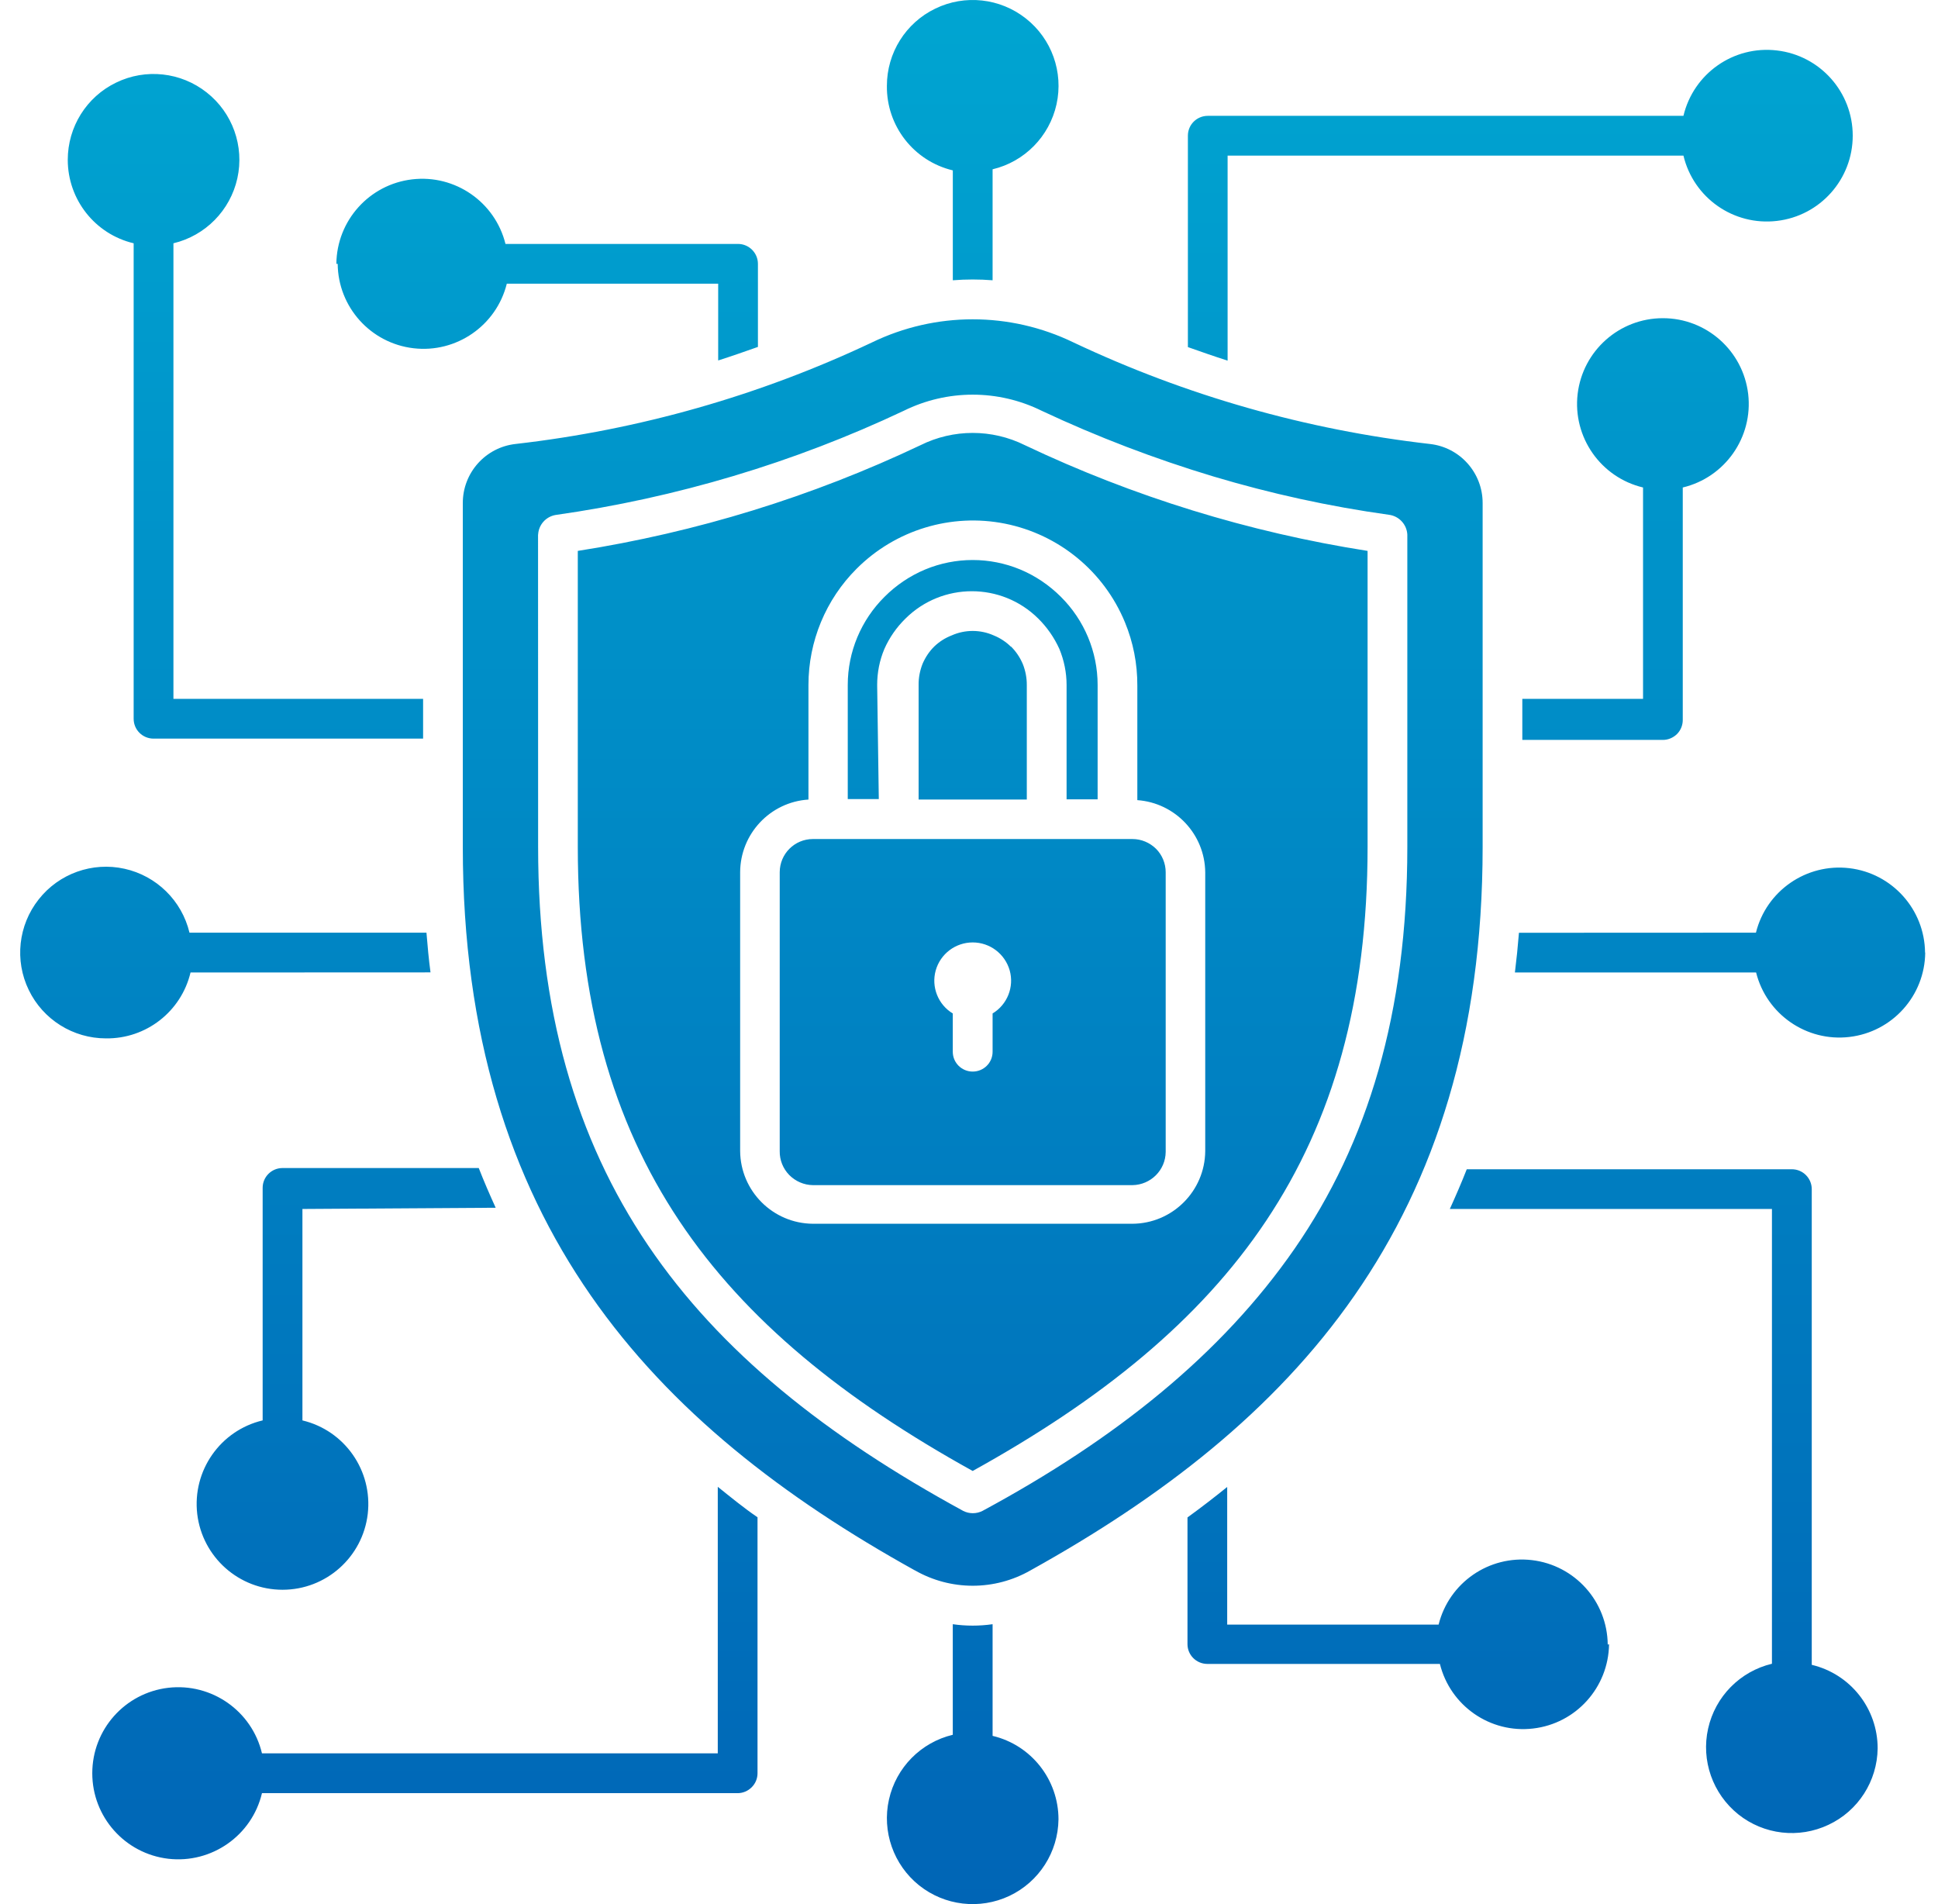 <svg width="57" height="56" viewBox="0 0 57 56" fill="none" xmlns="http://www.w3.org/2000/svg">
<path fill-rule="evenodd" clip-rule="evenodd" d="M13.612 14.796V24.907C13.612 35.975 19.208 41.913 26.904 46.183H26.907C27.961 46.788 29.258 46.788 30.312 46.183C37.992 41.918 43.607 35.98 43.607 24.907V14.796C43.609 13.905 42.939 13.154 42.053 13.057C38.419 12.642 34.881 11.634 31.575 10.072C29.702 9.164 27.517 9.164 25.644 10.072C22.338 11.634 18.8 12.642 15.166 13.057C14.28 13.154 13.61 13.905 13.612 14.796ZM15.825 15.722L15.827 15.724C15.842 15.435 16.053 15.197 16.337 15.146C19.886 14.643 23.342 13.611 26.582 12.081C27.862 11.449 29.358 11.449 30.638 12.081C32.272 12.848 33.963 13.494 35.692 14.014C37.38 14.519 39.102 14.896 40.846 15.139C41.147 15.175 41.377 15.423 41.392 15.724V24.907C41.392 29.789 40.229 33.612 38.079 36.721C35.928 39.829 32.826 42.316 28.896 44.436C28.719 44.526 28.507 44.526 28.33 44.436C20.279 40.048 15.827 34.501 15.827 24.907L15.825 15.722ZM3.117 30.539C2.151 30.539 1.267 29.988 0.846 29.116C0.424 28.246 0.538 27.209 1.138 26.451C1.735 25.691 2.717 25.341 3.661 25.55C4.606 25.759 5.349 26.49 5.573 27.43H12.543C12.575 27.828 12.611 28.215 12.662 28.598L5.604 28.601C5.33 29.75 4.298 30.554 3.117 30.539ZM26.085 2.524C26.085 1.557 26.637 0.673 27.509 0.253C28.378 -0.17 29.415 -0.056 30.173 0.544C30.933 1.142 31.283 2.123 31.074 3.068C30.865 4.012 30.134 4.756 29.194 4.979V8.243C28.803 8.212 28.415 8.212 28.024 8.243V5.011C26.875 4.736 26.071 3.704 26.085 2.524ZM56.624 28.015C56.612 29.286 55.657 30.349 54.394 30.497C53.134 30.646 51.958 29.832 51.65 28.601H44.556C44.604 28.215 44.643 27.831 44.675 27.433L51.645 27.43C51.951 26.199 53.127 25.385 54.39 25.533C55.65 25.681 56.607 26.745 56.619 28.015L56.624 28.015ZM31.132 53.507C31.12 54.471 30.561 55.346 29.687 55.759C28.815 56.169 27.785 56.05 27.032 55.448C26.28 54.845 25.935 53.864 26.146 52.924C26.357 51.982 27.086 51.244 28.023 51.02V47.768C28.412 47.824 28.805 47.824 29.194 47.768V51.052C30.331 51.321 31.132 52.339 31.132 53.507ZM55.225 51.419C55.213 52.383 54.654 53.257 53.78 53.667C52.908 54.08 51.878 53.961 51.125 53.359C50.373 52.754 50.028 51.776 50.239 50.836C50.45 49.893 51.179 49.155 52.116 48.931V35.556H42.642C42.817 35.17 42.984 34.786 43.14 34.388H52.702C53.025 34.388 53.287 34.65 53.287 34.974V48.963C54.424 49.233 55.225 50.248 55.225 51.419ZM36.106 10.606C35.715 10.482 35.322 10.344 34.938 10.208V3.99C34.938 3.667 35.2 3.407 35.523 3.407H49.513C49.809 2.161 50.989 1.333 52.262 1.484C53.535 1.632 54.492 2.71 54.492 3.99C54.492 5.27 53.535 6.349 52.262 6.497C50.989 6.647 49.809 5.821 49.513 4.576H36.106L36.106 10.606ZM48.325 20.554V14.337C47.079 14.04 46.253 12.857 46.401 11.587C46.552 10.315 47.628 9.358 48.908 9.358C50.19 9.358 51.266 10.315 51.417 11.587C51.565 12.857 50.739 14.04 49.493 14.337V21.176C49.493 21.331 49.432 21.479 49.323 21.589C49.211 21.698 49.063 21.761 48.908 21.761H44.774V20.554H48.325ZM9.893 7.76C9.905 6.487 10.862 5.423 12.123 5.275C13.386 5.127 14.561 5.941 14.867 7.174H21.706C22.029 7.174 22.292 7.437 22.292 7.76V10.203C21.906 10.339 21.515 10.477 21.123 10.601V8.343H14.906C14.6 9.576 13.422 10.39 12.162 10.242C10.899 10.094 9.944 9.03 9.932 7.76L9.893 7.76ZM1.993 4.7C1.993 3.733 2.544 2.849 3.416 2.429C4.285 2.006 5.322 2.12 6.08 2.72C6.84 3.318 7.19 4.299 6.981 5.244C6.772 6.188 6.041 6.931 5.101 7.155V20.554H12.444V21.723H4.516C4.193 21.723 3.931 21.463 3.931 21.14V7.155C2.794 6.886 1.993 5.868 1.993 4.7ZM8.895 35.556V41.774H8.893C10.139 42.07 10.964 43.253 10.816 44.526C10.666 45.796 9.59 46.755 8.31 46.755C7.028 46.755 5.952 45.796 5.801 44.526C5.653 43.253 6.479 42.07 7.725 41.774V34.935C7.725 34.612 7.987 34.352 8.31 34.352H14.081C14.236 34.75 14.404 35.136 14.579 35.52L8.895 35.556ZM21.111 43.727C21.49 44.03 21.877 44.349 22.28 44.623V52.152C22.28 52.307 22.219 52.455 22.107 52.565C21.998 52.674 21.85 52.737 21.694 52.737H7.705C7.409 53.986 6.223 54.814 4.948 54.666C3.673 54.515 2.714 53.434 2.714 52.152C2.714 50.867 3.673 49.789 4.948 49.638C6.223 49.49 7.409 50.318 7.705 51.566H21.111L21.111 43.727ZM47.325 48.358C47.307 49.629 46.353 50.69 45.09 50.836C43.83 50.984 42.656 50.17 42.35 48.936H35.511C35.191 48.936 34.928 48.679 34.926 48.358V44.628C35.329 44.336 35.715 44.038 36.094 43.732V47.78H42.312C42.618 46.547 43.795 45.735 45.056 45.883C46.319 46.032 47.273 47.095 47.286 48.366L47.325 48.358ZM28.608 43.261C36.145 39.088 40.223 33.922 40.223 24.906V16.202C36.733 15.655 33.337 14.609 30.144 13.093C29.177 12.612 28.04 12.612 27.074 13.093C23.88 14.609 20.484 15.655 16.994 16.202V24.906C16.994 33.922 21.072 39.088 28.608 43.261ZM21.769 33.854V25.652C21.774 24.523 22.651 23.588 23.778 23.515V20.144C23.778 18.862 24.288 17.63 25.196 16.725C26.338 15.583 27.977 15.085 29.561 15.401C31.146 15.719 32.468 16.805 33.085 18.298C33.33 18.889 33.454 19.523 33.451 20.164V23.535V23.532C34.566 23.612 35.436 24.535 35.448 25.653V33.854C35.438 35.032 34.481 35.986 33.303 35.991H23.909C22.731 35.982 21.779 35.029 21.769 33.854ZM33.308 34.855C33.845 34.847 34.28 34.415 34.285 33.878V25.653C34.285 25.395 34.183 25.145 34.001 24.963C33.816 24.781 33.568 24.676 33.308 24.676H23.909C23.37 24.676 22.933 25.113 22.933 25.653V33.854C22.928 34.116 23.03 34.369 23.212 34.556C23.397 34.743 23.647 34.852 23.909 34.855L33.308 34.855ZM28.609 27.717C29.114 27.717 29.558 28.052 29.697 28.54C29.833 29.026 29.626 29.546 29.194 29.806V30.933C29.194 31.256 28.932 31.515 28.609 31.515C28.286 31.515 28.023 31.256 28.023 30.933V29.806C27.591 29.546 27.385 29.026 27.521 28.54C27.659 28.052 28.104 27.717 28.609 27.717ZM29.733 19.012C29.884 19.161 30 19.335 30.083 19.53C30.161 19.727 30.202 19.938 30.2 20.151V23.515H27.018V20.144C27.015 19.93 27.057 19.719 27.134 19.523C27.217 19.331 27.334 19.153 27.484 19.008C27.63 18.869 27.8 18.762 27.987 18.689C28.383 18.512 28.835 18.512 29.23 18.689C29.418 18.765 29.59 18.879 29.733 19.02L29.733 19.012ZM25.847 23.501H24.934V20.144C24.934 19.17 25.325 18.238 26.015 17.553C26.357 17.21 26.763 16.936 27.21 16.749C28.106 16.377 29.111 16.377 30.008 16.749C30.455 16.936 30.86 17.21 31.203 17.553C31.892 18.238 32.283 19.17 32.283 20.144V23.508H31.37V20.144C31.37 19.782 31.297 19.423 31.159 19.088C31.008 18.753 30.797 18.449 30.537 18.192C29.456 17.12 27.712 17.12 26.632 18.192C26.369 18.449 26.158 18.753 26.01 19.088C25.869 19.423 25.799 19.782 25.799 20.144L25.847 23.501Z" fill="url(#paint0_linear_12_438)"/>
<defs>
<linearGradient id="paint0_linear_12_438" x1="28.609" y1="0" x2="28.609" y2="56" gradientUnits="userSpaceOnUse">
<stop stop-color="#00A5D1"/>
<stop offset="1" stop-color="#0065B6"/>
</linearGradient>
</defs>
</svg>
